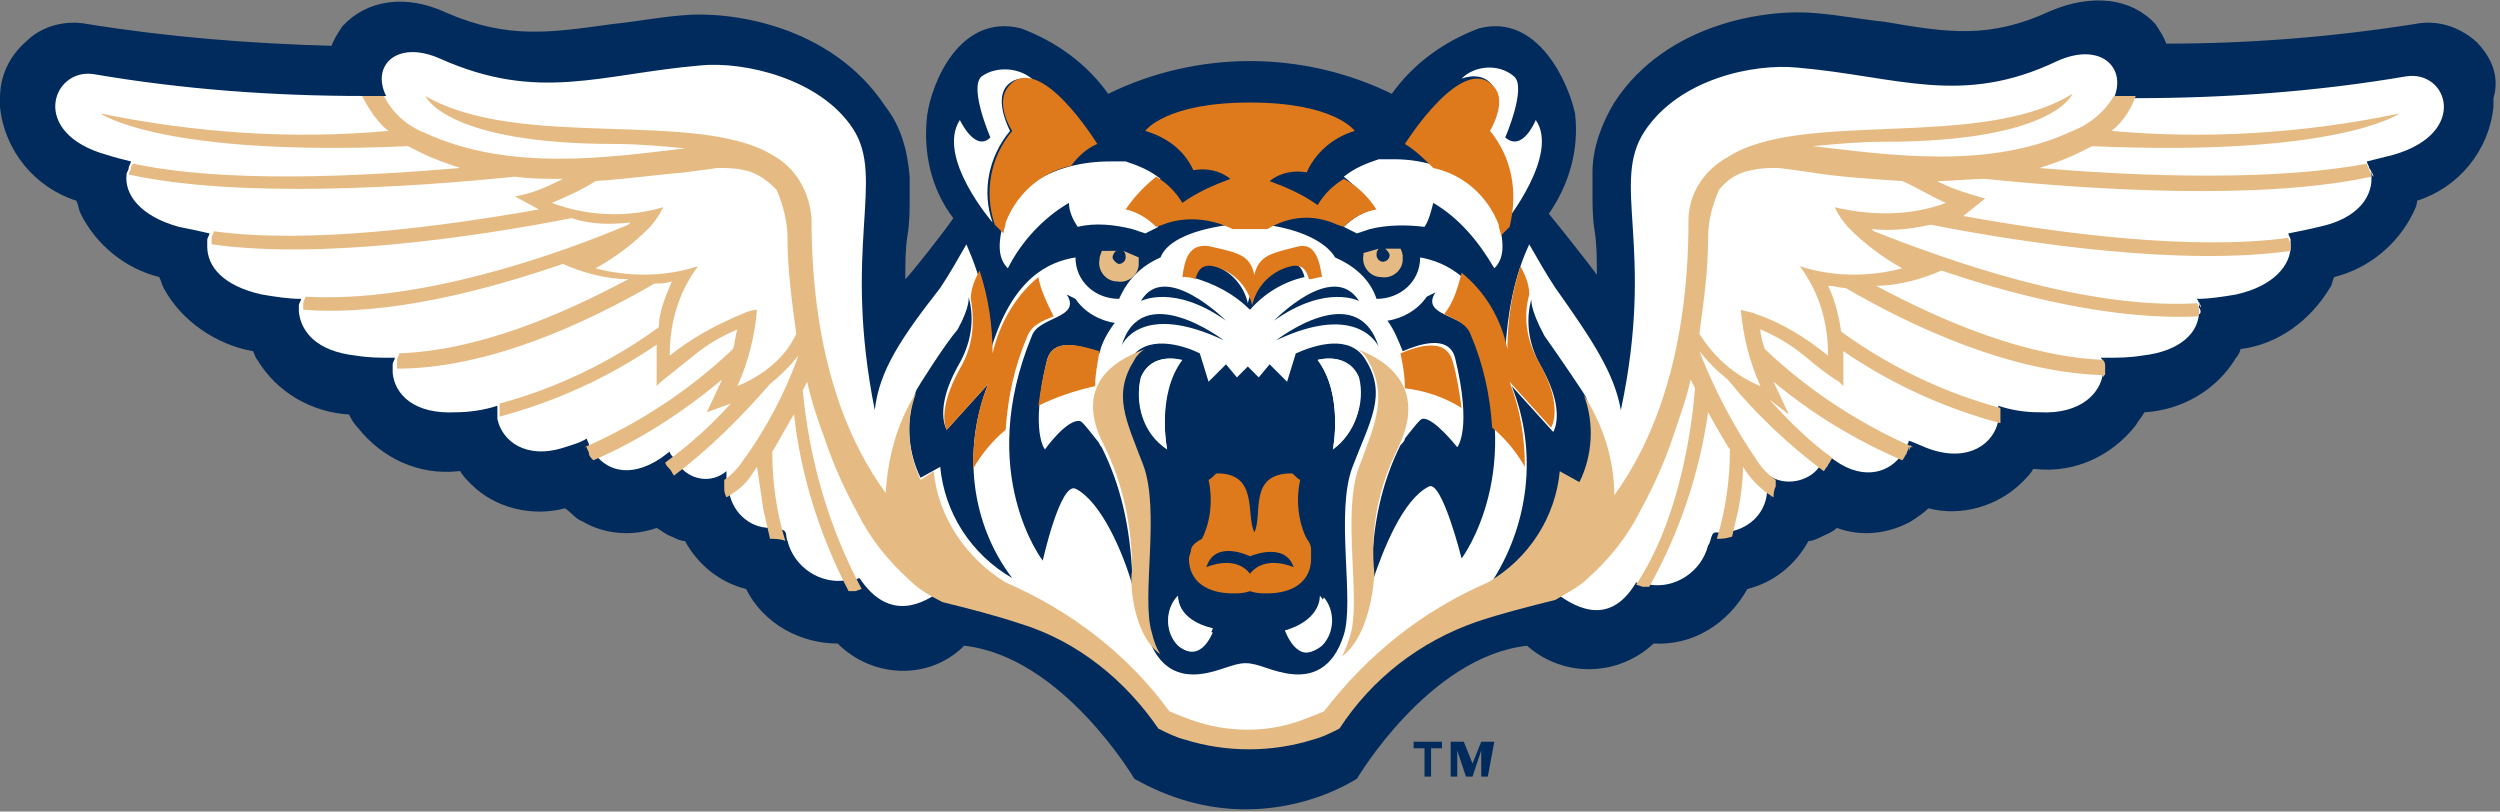 <svg xmlns="http://www.w3.org/2000/svg" viewBox="0 0 114.6 37.2"><rect x="0" y="0" width="114.6" height="37.2" fill="#808080" stroke="none"/><path d="M113.5 1.9c-.8-.7-1.8-1-2.8-.8-3.8.6-7.6.9-11.4.9-.1-.3-.3-.6-.5-.9C97.7-.1 95.9-.3 94 .5c-2.8 1.3-4.7 1-7.6.5-1-.1-2-.3-3.2-.4-2.1-.2-6.8.4-9.2 4.1-.6 1-1 2.1-1 3.2v.9c0 .6 0 1.2.1 1.8s.1 1.3.1 2c-.2-.3-1.7-2.2-2.2-2.8.9-1.3 1.4-2.9 1.2-4.6-.3-1.4-1.7-4.6-4.4-3.9-1.6.6-3 1.6-4 3-4.1-2-8.9-2-13 0-1-1.4-2.4-2.4-4-3-2.8-.7-4.1 2.5-4.3 4-.2 1.7.2 3.4 1.2 4.7-.4.6-1.9 2.5-2.2 2.8 0-.8 0-1.4.1-2s.1-1.2.1-1.8v-.9c-.1-1.2-.4-2.3-1.1-3.2C38.1 1.1 33.4.5 31.3.7c-1.2.1-2.2.3-3.2.4-2.9.4-4.8.7-7.6-.5-1.9-.9-3.7-.6-4.8.6-.2.3-.4.6-.5.9-3.7-.1-7.5-.4-11.2-1-1-.2-2.1.1-2.8.8C.4 2.6 0 3.5 0 4.5v.4c.2 2 1.6 3.7 3.5 4.3.1.2.1.4.2.6.7 1.4 2 2.5 3.6 2.9.1.2.1.3.2.5.8 1.5 2.4 2.6 4.1 2.9.1.2.1.3.2.4.9 1.5 2.5 2.4 4.2 2.5.1.2.2.4.4.6 1.1 1.4 2.8 2.2 4.6 2h.1c.1.2.3.4.5.6 1.1 1.1 2.8 1.5 4.3 1.1.3.2.5.5.8.6 1 .6 2.3.7 3.4.3.2.1.4.3.7.4.2.1.4.2.6.2.6 1.1 1.6 1.9 2.8 2.2.8 1.6 2.5 2.5 4.2 2.5 1.6 1.6 4.2 1.7 5.8.1 4.5.5 7.8 6.1 7.8 6.1 1.6.9 3.3 1.4 5.1 1.4 1.8 0 3.6-.5 5.1-1.4 0 0 3.3-5.6 7.8-6.1 1.7 1.5 4.2 1.4 5.8-.1 1.8.1 3.4-.9 4.3-2.5 1.2-.3 2.2-1.1 2.8-2.2.2 0 .4-.1.6-.2.2-.1.5-.2.7-.4 1.1.4 2.3.3 3.4-.3.3-.2.6-.4.8-.6 1.5.4 3.2-.1 4.3-1.2.2-.2.4-.4.5-.6h.1c1.8.2 3.5-.6 4.6-2 .1-.2.3-.4.4-.6 1.7-.1 3.3-1 4.2-2.5.1-.1.2-.3.2-.4 1.7-.2 3.2-1.3 4.1-2.8.1-.1.1-.3.2-.5 1.6-.4 2.9-1.5 3.6-2.9.1-.2.2-.4.2-.6 1.9-.6 3.3-2.3 3.5-4.3v-.4c.3-1-.1-1.9-.8-2.6z" fill="#002b5c"/><path d="M110.3 3.5c-4.1.7-8.3 1-12.4 1h-1c.6-1.4-.6-2.6-2.6-1.7-4.4 2.1-7.3.7-11.9.3-2-.2-5.4.5-7 2.9s.5 5.3-1.1 12.8c-.3-1.7-1.3-3.2-3-5.6-.4-.6-.8-1.3-1.2-2-.7 1.5-1 3.2-1.1 4.9-1-3.4-2.8-4.1-3.9-4.3 0 1.1-.9 1.9-2 1.9-.3-.9-1-1.5-1.9-1.9-.4-.7-1.6-1.3-3.2-1.5h-1.6c-1.6.2-2.9.7-3.2 1.5-.9.4-1.5 1-1.9 1.9-1.1 0-2-.8-2-1.9-1.2.2-2.9.9-3.9 4.3 0-1.7-.4-3.3-1.1-4.9-.4.7-.8 1.4-1.2 2-1.8 2.3-2.8 3.8-3 5.6-1.5-7.5.5-10.6-1-12.9s-5-3.1-7-2.9c-4.6.4-7.4 1.7-11.9-.3-2-.9-3.2.3-2.5 1.7h-1c-4.2 0-8.3-.3-12.4-1-1.9-.3-3 2.7.6 3.7.3.1.7.2 1.1.3 0 .1-.1.2-.1.3 0 .1-.1.2-.1.3-.1.9.6 1.9 2.4 2.4.5.1 1 .2 1.4.3 0 .1-.1.2-.1.3v.3c0 .9.7 1.8 2.5 2.2.6.1 1.2.2 1.8.2 0 .1-.1.2-.1.3v.3c.1.9.8 1.8 2.6 2 .6.1 1.1.1 1.7.1h.1c0 .1-.1.2-.1.3v.4c.1 1 1 1.9 2.9 1.8.6 0 1.3-.1 1.9-.3v.6c.2 1 1.3 1.9 3.1 1.3.3-.1.7-.2 1-.4 0 .1.1.2.1.3 0 .1.1.2.2.3.5.8 1.6 1.3 3.1.3l.4-.3c0 .1.1.2.2.3.1.1.1.2.2.3.5.7 1.5.9 2.2.3v.3c0 .2 0 .3.1.5.1 1 .9 1.8 1.9 1.8.2 0 .4 0 .6.1s.1.3.2.5c.3 1.2 1.5 2 2.7 1.8h.3l.3-.1c1.4 2.1 3 1.1 3.7.6 1.2.3 2.4.6 3.6 1 2.6.8 4.8 2.6 6.3 4.9.4.2.8.4 1.2.5 1.9.6 4 .6 5.9 0 .4-.1.8-.3 1.2-.5 1.5-2.3 3.7-4 6.3-4.9 1.2-.4 2.4-.7 3.6-1 .8.6 2.5 1.8 3.8-.4l.3.1h.3c1.2.2 2.4-.6 2.7-1.8.1-.1.1-.3.2-.5s.4 0 .6-.1c1-.1 1.8-.8 1.9-1.8 0-.1 0-.3.1-.5v-.3c.7.5 1.8.3 2.3-.4.1-.1.1-.2.1-.3.1-.1.1-.2.2-.3l.4.3c1.4 1 2.6.5 3.1-.3.1-.1.1-.2.2-.3 0-.1.1-.2.1-.3.3.1.7.3 1 .4 1.8.6 2.9-.3 3.1-1.3v-.7c.6.2 1.2.3 1.9.3 1.9.1 2.8-.9 2.9-1.8v-.4c0-.1 0-.2-.1-.3h.2c.6 0 1.1 0 1.7-.1 1.8-.2 2.6-1.1 2.6-2V14c0-.1 0-.2-.1-.3.6 0 1.2-.1 1.8-.2 1.8-.4 2.5-1.4 2.5-2.2V11c0-.1-.1-.2-.1-.3.5-.1 1-.2 1.4-.3 1.9-.4 2.5-1.5 2.4-2.4 0-.1 0-.2-.1-.3 0-.1-.1-.2-.1-.3l1.2-.3c3.5-1 2.5-3.9.6-3.6z" fill="#fff"/><path d="M70.2 13.7c-.3 1.1-.1 2.2.5 3.2 1.1 2 .5 2.9.5 2.9l-1.9-2.1c1.2 3 .8 6.4-1 9.1 1.8-1.1 3.1-3 3.3-5.1l.9.5c.6-1.2.7-2.7.2-4-.1-.2-1.4-2.1-1.9-2.8-.7-1.3-.6-1.7-.6-1.7zm-24.9 3.9l-1.9 2.1s-.6-.9.5-2.9c.6-1 .8-2.1.5-3.2 0 0 .1.4-.5 1.5-.6.7-1.8 2.6-1.9 2.8-.5 1.3-.4 2.8.2 4l.9-.5c.2 2.1 1.4 4 3.3 5.1-1.9-2.5-2.3-5.9-1.1-8.9z" fill="#002b5c"/><path d="M83.8 21.2c0 .1-.1.2-.2.3.2-.1.2-.2.2-.3zm7.9-2.4zm-10.5 3.7c0 .2 0 .3-.1.5.1-.2.1-.4.1-.5zm6.4-2.1c0 .1-.1.2-.1.3 0 0 0-.2.1-.3zm4.1-1.3zm-16 8h-.3.3zM39.5 27l-.3.1.3-.1zm35.8 0H75h.3zm25.5-13.2c0 .1.1.2.1.3-.1-.1-.1-.2-.1-.3zm0 .3v.3c.1 0 .1-.2 0-.3zM105 11zm-.1-.3c0 .1.1.2.1.3 0-.1-.1-.2-.1-.3zm3.6-3.3c.1.1.1.2.1.3 0-.1 0-.2-.1-.3zm-12.1 9.1c0 .1.1.2.1.3-.1 0-.1-.1-.1-.3zm0 .4v.4c.1-.2.1-.3 0-.4zM39.2 27h-.3.3zm69.5-19.2c0 .1.1.2.1.3-.1-.1-.1-.2-.1-.3zM75.1 27zm-41.7-4.1c0-.2 0-.3-.1-.5.1.2.1.4.1.5zm-10.5-3.8v-.3.3zm-4.8-2.2c0-.1 0-.2.1-.3 0 .1 0 .2-.1.3zm4.8 2.6v-.3.3zm4.2 1.3c0-.1-.1-.2-.1-.3 0 0 .1.1.1.3zM9.6 11c0-.1.1-.2.1-.3 0 .1-.1.2-.1.3zm4.2 3.1c0-.1 0-.2.1-.3-.1.1-.1.2-.1.3zm17.1 7.4c-.1-.1-.1-.2-.2-.3.1.1.1.2.2.3zM5.9 7.7c.1-.1.1-.2.2-.3-.1.1-.1.2-.2.3zm25.2 14.1c-.1-.1-.1-.2-.2-.3.1.1.1.2.2.3z" fill="#fff"/><path d="M93.5 7.7c.6-.2 1.2-.4 1.8-.7l.6-.3c11.3.5 14.1-1.5 14.1-1.5-4.3.9-8.8 1.2-13.2.8.5-.4.9-1 1.1-1.6h-1c-.4.7-1.1 1.3-1.9 1.6-3.8 1.8-8.4 1.1-11.9.7 1.1-.1 2.1-.2 3.2-.2 7.9 0 8.7-2.2 8.7-2.2-4.2 2.6-12.4.7-15.8 2.9-1.1.6-1.8 1.7-1.8 2.9 0 6.5-1.8 10.4-3.4 12.6 0-1.6-.5-3.2-1.4-4.6.5 1.3.4 2.8-.2 4l-.9-.5c-.2 2.1-1.4 4-3.3 5.1-3 1.3-5.5 3.3-7.5 5.9-.2.1-1 .4-1 .4-1.6.6-3.4.6-5.1 0 0 0-.8-.3-1-.4-1.9-2.6-4.5-4.6-7.5-5.9-1.8-1.1-3.1-3-3.3-5.1l-.6.4c-.6-1.3-.7-2.7-.2-4-.9 1.4-1.3 3-1.4 4.6-1.6-2.2-3.4-6-3.4-12.6-.1-1.2-.7-2.3-1.8-2.9-3.5-2.1-11.6-.2-15.9-2.7 0 0 .9 2.2 8.7 2.2 1.1 0 2.1.1 3.2.2-3.4.4-8 1.1-11.9-.7-.8-.3-1.5-.9-1.9-1.7h-1c.3.6.7 1.2 1.2 1.6-4.4.4-8.8.1-13.2-.8 0 0 2.8 2 14.1 1.5l.6.3c.6.3 1.2.5 1.8.7-4.7.4-10.8.7-15-.2 0 0-.1.1-.1.2s-.1.2-.1.3c5 1.1 12.8.6 17.7.1.7.1 1.5.1 2.2.1l-.2.1c-.6.3-1.3.6-2 .7l1.1.6c-4.5.8-10.6 1.6-14.9 1 0 .1-.1.2-.1.3v.3c4.9.7 11.9-.3 16.5-1.2.9.3 1.8.3 2.7.2l-.1.1c-3.3 1.4-9.6 3.6-14.8 3.3 0 .1-.1.2-.1.3v.3c3.9.3 8.4-.9 11.9-2.1.9.4 2 .7 3 .7-3 1.6-6.9 3.3-10.6 3.4h.1c0 .1-.1.2-.1.3v.4c4.2 0 8.7-2.1 11.8-3.9.3 0 .5 0 .8-.1-.3.7-.6 1.4-.6 2.1-2.2 1.6-4.7 2.8-7.3 3.5v.6c2.6-.7 5-1.8 7.2-3.3v1.9l.2-.2 1.5-1.2c.6-.5 1.3-.9 2-1.2-.1.3-.1.6-.2.9-2 1.9-4.3 3.4-6.8 4.5h.1c0 .1.1.2.1.3 0 .1.1.2.2.3 2.1-.9 4.1-2.2 5.9-3.7l-.7 1.5 1.1-.4c-.9 1-1.9 1.9-3 2.7 0 .1.1.2.2.3.1.1.1.2.2.3 1.6-1.2 3.1-2.7 4.4-4.2.5-.4.9-.8 1.3-1.3-.6 1.7-1.5 3.4-2.6 4.9-.2.3-.5.6-.8.8v.3c0 .2 0 .3.1.5.5-.3.9-.6 1.2-1.1l.2-.3c.1.7.2 1.3.3 2 .1.4.2.9.3 1.3.2 0 .5 0 .7.1-.4-1.3-.6-2.7-.6-4.1.1-.1.9-1.6 1-1.7.3 2.8 1.2 5.6 2.5 8.1h.3l.3-.1c-1.5-2.8-2.4-5.9-2.7-9.1l.2-.4c.2.9.5 1.8.8 2.6.4 1.2.9 2.3 1.5 3.4.6 1.2 1.4 2.2 2.4 3.1.4.4.9.7 1.5 1 1.2.3 2.4.6 3.6 1 2.6.8 4.8 2.6 6.3 4.8.4.2.8.4 1.2.5 1.9.6 4 .6 5.9 0 .4-.1.8-.3 1.2-.5 1.5-2.3 3.7-4 6.3-4.9 1.2-.4 2.4-.7 3.6-1 .5-.3 1.1-.6 1.5-1 1-.9 1.8-1.9 2.4-3.1.6-1.1 1.1-2.2 1.5-3.4.3-.9.6-1.7.8-2.6l.2.4c-.2 2.5-.9 6.3-2.7 9l.3.1h.3c1.4-2.5 2.3-5.2 2.7-8 .1.2.9 1.6 1 1.7 0 1.4-.2 2.8-.6 4.1.2 0 .4 0 .7-.1.1-.4.2-.9.3-1.3.1-.6.2-1.2.2-1.9l.2.3c.3.4.7.8 1.2 1.1 0-.1 0-.3.1-.5V22c-.3-.2-.6-.5-.8-.8-1.1-1.6-2-3.3-2.7-5.1.4.5.8.9 1.3 1.3 1.3 1.6 2.8 3 4.4 4.2.1-.1.1-.2.2-.3.1-.1.1-.2.2-.3-1.1-.8-2-1.7-2.9-2.7l.9.7-.7-1.5c1.8 1.5 3.8 2.7 5.9 3.6.1-.1.1-.2.2-.3 0-.1.1-.2.1-.3h.2c-2.5-1.1-4.8-2.6-6.8-4.5-.1-.3-.2-.6-.2-.9.7.3 1.4.7 2 1.2.6.5 1.1.9 1.6 1.2l.2.2v-1.6c2.2 1.5 4.6 2.6 7.2 3.3v-.7c-2.6-.7-5.1-1.9-7.3-3.5-.1-.7-.3-1.5-.6-2.1.3 0 .5.1.8.1 3.1 1.8 7.6 3.9 11.9 4v-.4c0-.1 0-.2-.1-.3h.2c-3.7-.1-7.6-1.8-10.6-3.4 1 0 2.1-.3 3-.7 3.5 1.2 8 2.3 11.8 2.1v-.3c0-.1 0-.2-.1-.3-5.2.3-11.5-2-14.8-3.3l-.1-.1c.9.1 1.8 0 2.7-.2 4.6.9 11.6 1.9 16.5 1.2v-.3c0-.1-.1-.2-.1-.3-4.4.6-10.5-.2-14.9-1l1-.8c-.7-.2-1.4-.4-2-.7l-.2-.1c.7 0 1.5-.1 2.2-.1 4.9.5 12.6 1 17.7-.1 0-.1 0-.2-.1-.3 0-.1-.1-.2-.1-.3-4.2.8-10.3.6-15 .2zm-59.7 10c.5-1.1.8-2.3.9-3.5-.2 0-.5.1-.7.2-1.2.5-2.3 1.1-3.3 1.9 0-1.5.4-2.9 1.3-4.1-1.5.5-3.2.5-4.7.1.9-.5 1.7-1.1 2.4-1.8.3-.3.5-.6.7-1-1.7.5-3.5.4-5.1-.2.7-.3 1.4-.6 2-1 1.5-.1 2.9-.3 4.1-.4.8-.1 1.5-.2 1.5-.2.4 0 .8 0 1.2.1.6.1 1.1.5 1.5.9.3.7.5 1.5.5 2.2 0 1.5.2 2.9.4 4.4-.5 1.1-1.5 1.9-2.7 2.4zm55.4-8.4c-1.6.6-3.4.6-5.1.2.2.4.4.7.7 1 .7.7 1.5 1.3 2.4 1.8-1.5.4-3.2.4-4.7-.1.9 1.2 1.3 2.6 1.3 4.1-1-.8-2.1-1.5-3.3-1.9-.2-.1-.4-.1-.7-.2.1 1.2.4 2.4.9 3.5-1.2-.5-2.1-1.3-2.8-2.4.2-1.5.4-2.9.4-4.4 0-.8.2-1.5.5-2.2.4-.5.9-.8 1.5-.9.4-.1.8-.1 1.2-.1.1 0 .8.1 1.5.2 1.2.2 2.7.3 4.2.4.7.3 1.3.7 2 1z" fill="#e6bb83"/><path d="M57.3 14.2c.7-.8 1.6-1.3 2.5-1.5-.1-.4-.3-.7-.8-.6-.9.2-1.6.9-1.8 1.8-.2-.9-.9-1.6-1.8-1.8-.5-.1-.7.2-.8.6 1.1.3 2 .8 2.7 1.5zm-1.1.5s-2.8-2.8-3.9-.9c0 0 1.5-.8 3.9.9zm6.1-.9c-1.2-1.9-3.9.9-3.9.9 2.4-1.7 3.9-.9 3.9-.9z" fill="#002b5c"/><path d="M56.1 15.6s-3.8-2.9-4.7.3c0-.1.9-2.1 4.7-.3zm2.4 0c3.8-1.8 4.7.3 4.7.3-1-3.2-4.7-.3-4.7-.3zM75.1 27z" fill="#002b5c"/><path d="M62.6 16.5c-.7-1.2-2.3-.7-3.2-.3l-.4 1.3-.8-.8-.5.6-.5-.5-.5.5-.5-.6-.8.8-.4-1.3c-.8-.4-2.5-.9-3.2.3-.9 1.6-.4 2.8.4 4.9s-.1 6.1.4 7.7 1.5 1.9 2.4 1.8 1.5-.5 2.1-.5 1.2.4 2.1.5 1.9-.2 2.4-1.8-.4-5.6.4-7.7 1.6-3.3.6-4.9zm-9.1 4.1c-1-.8-1.5-2.1-1.2-3.3.5-1.2 1.8-.8 1.8-.8-1.1 1.6-.6 4.1-.6 4.1zm.5 9c-.6-.6-.6-1.6 0-2.2 0 0 0 1.1 1.6 1.6 0-.1-.5 1.5-1.6.6zm6.5 0c-1 1-1.6-.7-1.6-.7 1.7-.5 1.6-1.6 1.6-1.6.6.7.6 1.6 0 2.3zm.6-9s.5-2.5-.7-4.1c0 0 1.4-.4 1.8.8.4 1.2-.1 2.6-1.1 3.3zm4.7-7.2l-.4.2c-.4.6-1.1 1-1.8 1.1.3.4.5.9.7 1.4.7-.3 2.1-.8 2.4.3.8 3.3.1 4.1.1 4.1s-1.1-1.4-1.6-1.3c-.1 0-.4.4-.8.9 0 .1-.1.2-.2.3-.9 1.8-1.3 3.8-1.3 5.8v.5c.5-1.5 1.4-3.8 2.6-4.4.6-.3 1.5 3.3 1.5 3.3s3.1-4.1.5-10.3c-.4-.9-2.4-.8-1.7-1.9z" fill="#002b5c"/><path d="M50.5 20.5c-.1-.1-.1-.2-.2-.3-.4-.5-.7-.9-.8-.9-.6-.1-1.6 1.3-1.6 1.3s-.7-.8.1-4.1c.3-1.1 1.7-.6 2.4-.3.1-.5.4-1 .7-1.4-.7-.1-1.4-.5-1.8-1.1l-.4-.2c.7 1.1-1.3 1-1.6 1.9-2.6 6.3.5 10.3.5 10.3s.8-3.6 1.5-3.3c1.2.6 2.2 3 2.6 4.4v-.5c-.1-2.1-.5-4-1.4-5.8z" fill="#002b5c"/><path d="M75.1 27zM60.4 16.5c1.2 1.6.7 4.1.7 4.1 1-.8 1.5-2.1 1.2-3.3-.5-1.2-1.9-.8-1.9-.8zM46 10.2c-.3 1.1-.2 1.7.2 2.1.6-1.2 1.6-2.3 2.8-3 0 .4.2.8.4 1.1.8-.2 1.7-.1 2.5.1l.6.2.6-.3c-.4-.4-.9-.7-1.4-.8.3-.6.8-1.1 1.5-1.4-.5-.4-1-.6-1.6-.8h-.7c-2.7 0-4.5 1.3-4.9 2.8zm17-.6c-.5.1-1 .4-1.4.8l.6.3.6-.2c.8-.2 1.7-.2 2.5-.1.2-.3.3-.7.4-1.1 1.2.7 2.1 1.8 2.8 3 .4-.4.5-1 .2-2.1-.4-1.5-2.3-2.9-4.8-2.9h-.7c-.6.2-1.1.4-1.6.8.5.4 1 .9 1.4 1.5zM46.3 6s-.7-1.3-.2-2c.3-.4.8-.5 1.3-.3-.6-.6-1.7-.7-2.4-.2-.6.5.4 2.8.4 2.8-.7.7-1.4-.8-1.4-.8-1.1 1.7 1.5 4.7 1.5 4.7-.5-1.4-.2-3 .8-4.2zm22.1-2.1c.6.8-.2 2-.2 2 1 1.2 1.3 2.8.8 4.3 0 0 2.5-3.1 1.4-4.7 0 0-.6 1.5-1.4.8 0 0 1-2.3.4-2.8-.7-.6-1.8-.5-2.4.1.6-.2 1.1-.1 1.4.3zM54 27.3c-.6.6-.6 1.6 0 2.2 1 1 1.6-.7 1.6-.7-1.7-.4-1.6-1.5-1.6-1.5zm-1.7-10c-.3 1.2.1 2.6 1.2 3.3 0 0-.5-2.5.7-4.1 0 0-1.4-.4-1.9.8zM59 28.9s.5 1.6 1.6.7c.6-.6.6-1.6.1-2.2-.1-.1 0 1-1.7 1.5z" fill="#fff"/><path d="M64.2 16.2c.1.5.2 1 .2 1.6.9.1 1.8.4 2.6.9-.1-.7-.2-1.4-.4-2.1-.3-1.2-1.7-.7-2.4-.4zm2-1.8c.4.2 1 .4 1.2.9.6 1.4.9 2.8 1 4.3.6.5 1.1 1.1 1.5 1.8 0-1.3-.2-2.6-.7-3.9l1.9 2.1s.6-.9-.5-2.9c-.6-1-.8-2.1-.5-3.2 0-.5-.2-.9-.4-1.3-.4 1.2-.6 2.5-.6 3.8-.3-1.4-1-2.6-2.1-3.5-.2.8-.4 1.4-.8 1.9zM48 16.5c-.2.7-.3 1.4-.4 2.1.8-.4 1.7-.7 2.6-.9 0-.5.1-1 .2-1.6-.7-.2-2.1-.7-2.4.4zm-4.6 3.2l1.9-2.1c-.5 1.2-.7 2.5-.7 3.9.4-.7.9-1.3 1.5-1.8.1-1.5.4-2.9 1-4.3.2-.5.7-.7 1.2-.9-.3-.6-.6-1.2-.7-1.8-1.1.9-1.8 2.2-2.1 3.5 0-1.3-.2-2.6-.6-3.8-.2.4-.4.8-.4 1.3.2 1.1.1 2.2-.5 3.2-1.1 2-.6 2.8-.6 2.8zm11.2 5.5c0 .1-.1.3-.1.4 0 1.1.9 1.6 2 1.6.3 0 .5 0 .8-.1.3.1.5.1.8.1 1.1 0 2-.5 2-1.6v-.4c0-.2-.1-.4-.2-.5-.4-.8-.5-1.8-.3-2.7-.2-.1-.3-.3-.4-.3-2 0-1.3 1.9-1.7 2.7-.4-.8.2-2.7-1.7-2.7-.1 0-.2.2-.4.3.2.9.1 1.9-.3 2.7-.4.2-.5.4-.5.5zm.7.8c.4-1.3 2-.5 2-.5s1.6-.7 2 .5c0 0-1.3-.6-2 .3-.7-.9-2-.3-2-.3zm-1.1-13.3c.2 0 .4 0 .6.1.1-.4.3-.7.8-.6.9.2 1.6.9 1.8 1.8.2-.9.9-1.6 1.8-1.8.5-.1.7.2.8.6.2 0 .4-.1.6-.1-.1-.7-.3-1.6-1.1-1.4-1.2.3-1.8.4-2 1.3-.2-.9-.7-1-2-1.3-1-.2-1.2.6-1.3 1.4zM68.3 6s.8-1.3.2-2c-1.4-1.7-4.1 2.6-4.1 2.6.5.3.9.7 1.3 1.1 1.4.3 2.5 1.3 3 2.6 0 .2.1.3.1.5l.4-.4c.4-1.6.1-3.2-.9-4.4zm-18 .6S47.6 2.2 46.2 4c-.6.8.2 2 .2 2-1 1.2-1.3 2.8-.8 4.3l.4.4c0-.2.1-.3.1-.5.5-1.3 1.6-2.3 3-2.6.3-.4.7-.8 1.2-1zm1.3 3c.5.1 1 .4 1.4.8l.3-.1c1-.4 2.2-.3 3.2.2h1.6c1-.6 2.1-.7 3.2-.2l.3.1c.4-.4.9-.7 1.5-.8-.4-.6-.9-1.1-1.5-1.4-.5.3-.9.7-1.2 1.2-.7-.5-1.4-.8-2.2-1.1.5-.4 1.1-.5 1.7-.4.4-.9 1.2-1.6 2.2-1.9 0 0-.9-1.3-4.8-1.3S52.5 6 52.5 6c1 .3 1.8.9 2.2 1.8.6-.1 1.2 0 1.7.4-.8.3-1.5.6-2.2 1.1-.3-.5-.7-.9-1.2-1.2-.5.4-1 .9-1.4 1.5z" fill="#df7a1c"/><path d="M66.1 34.3h-.5v1.3h-.3v-1.3h-.5V34h1.3v.3zm2.1 1.3h-.3v-1.2l-.4 1.2h-.3l-.4-1.2v1.2h-.3V34h.6l.4 1 .4-1h.6l-.3 1.6z" fill="#002b5c"/><path d="M52.2 11.8c0-.1 0-.1 0 0l-.7-.3c.1.1.1.2.1.3 0 .2-.2.3-.3.3s-.3-.2-.3-.3c0-.1.1-.3.2-.3h-.7c0 .1-.1.2-.1.4-.1.5.3 1 .8 1 .5.1 1-.3 1-.8v-.3zm1 18.2c-.2-.3-.3-.6-.4-1-.5-1.6.4-5.6-.4-7.7s-1.4-3.2-.4-4.8c.1-.2.3-.4.5-.5-.8.3-3.5 1.3-1.9 4.4.9 1.8 1.3 3.8 1.3 5.8-.1.1-.1 2.8 1.3 3.8zm11.1-18.2c0-.1 0-.2-.1-.4h-.7c.1.1.2.2.2.3 0 .2-.2.3-.3.3-.2 0-.3-.2-.3-.3 0-.1 0-.2.1-.3l-.7.2v.1c-.1.5.3 1 .8 1 .5.1 1-.3 1-.8v-.1zm-.2 8.7c1.5-3.1-1.1-4.2-1.9-4.5.2.1.4.3.5.5.9 1.6.4 2.8-.4 4.9s.1 6.1-.4 7.7c-.1.3-.2.7-.4 1 1.4-1 1.5-3.8 1.5-3.8-.2-2.1.2-4 1.1-5.8z" fill="#e6bb83"/></svg>